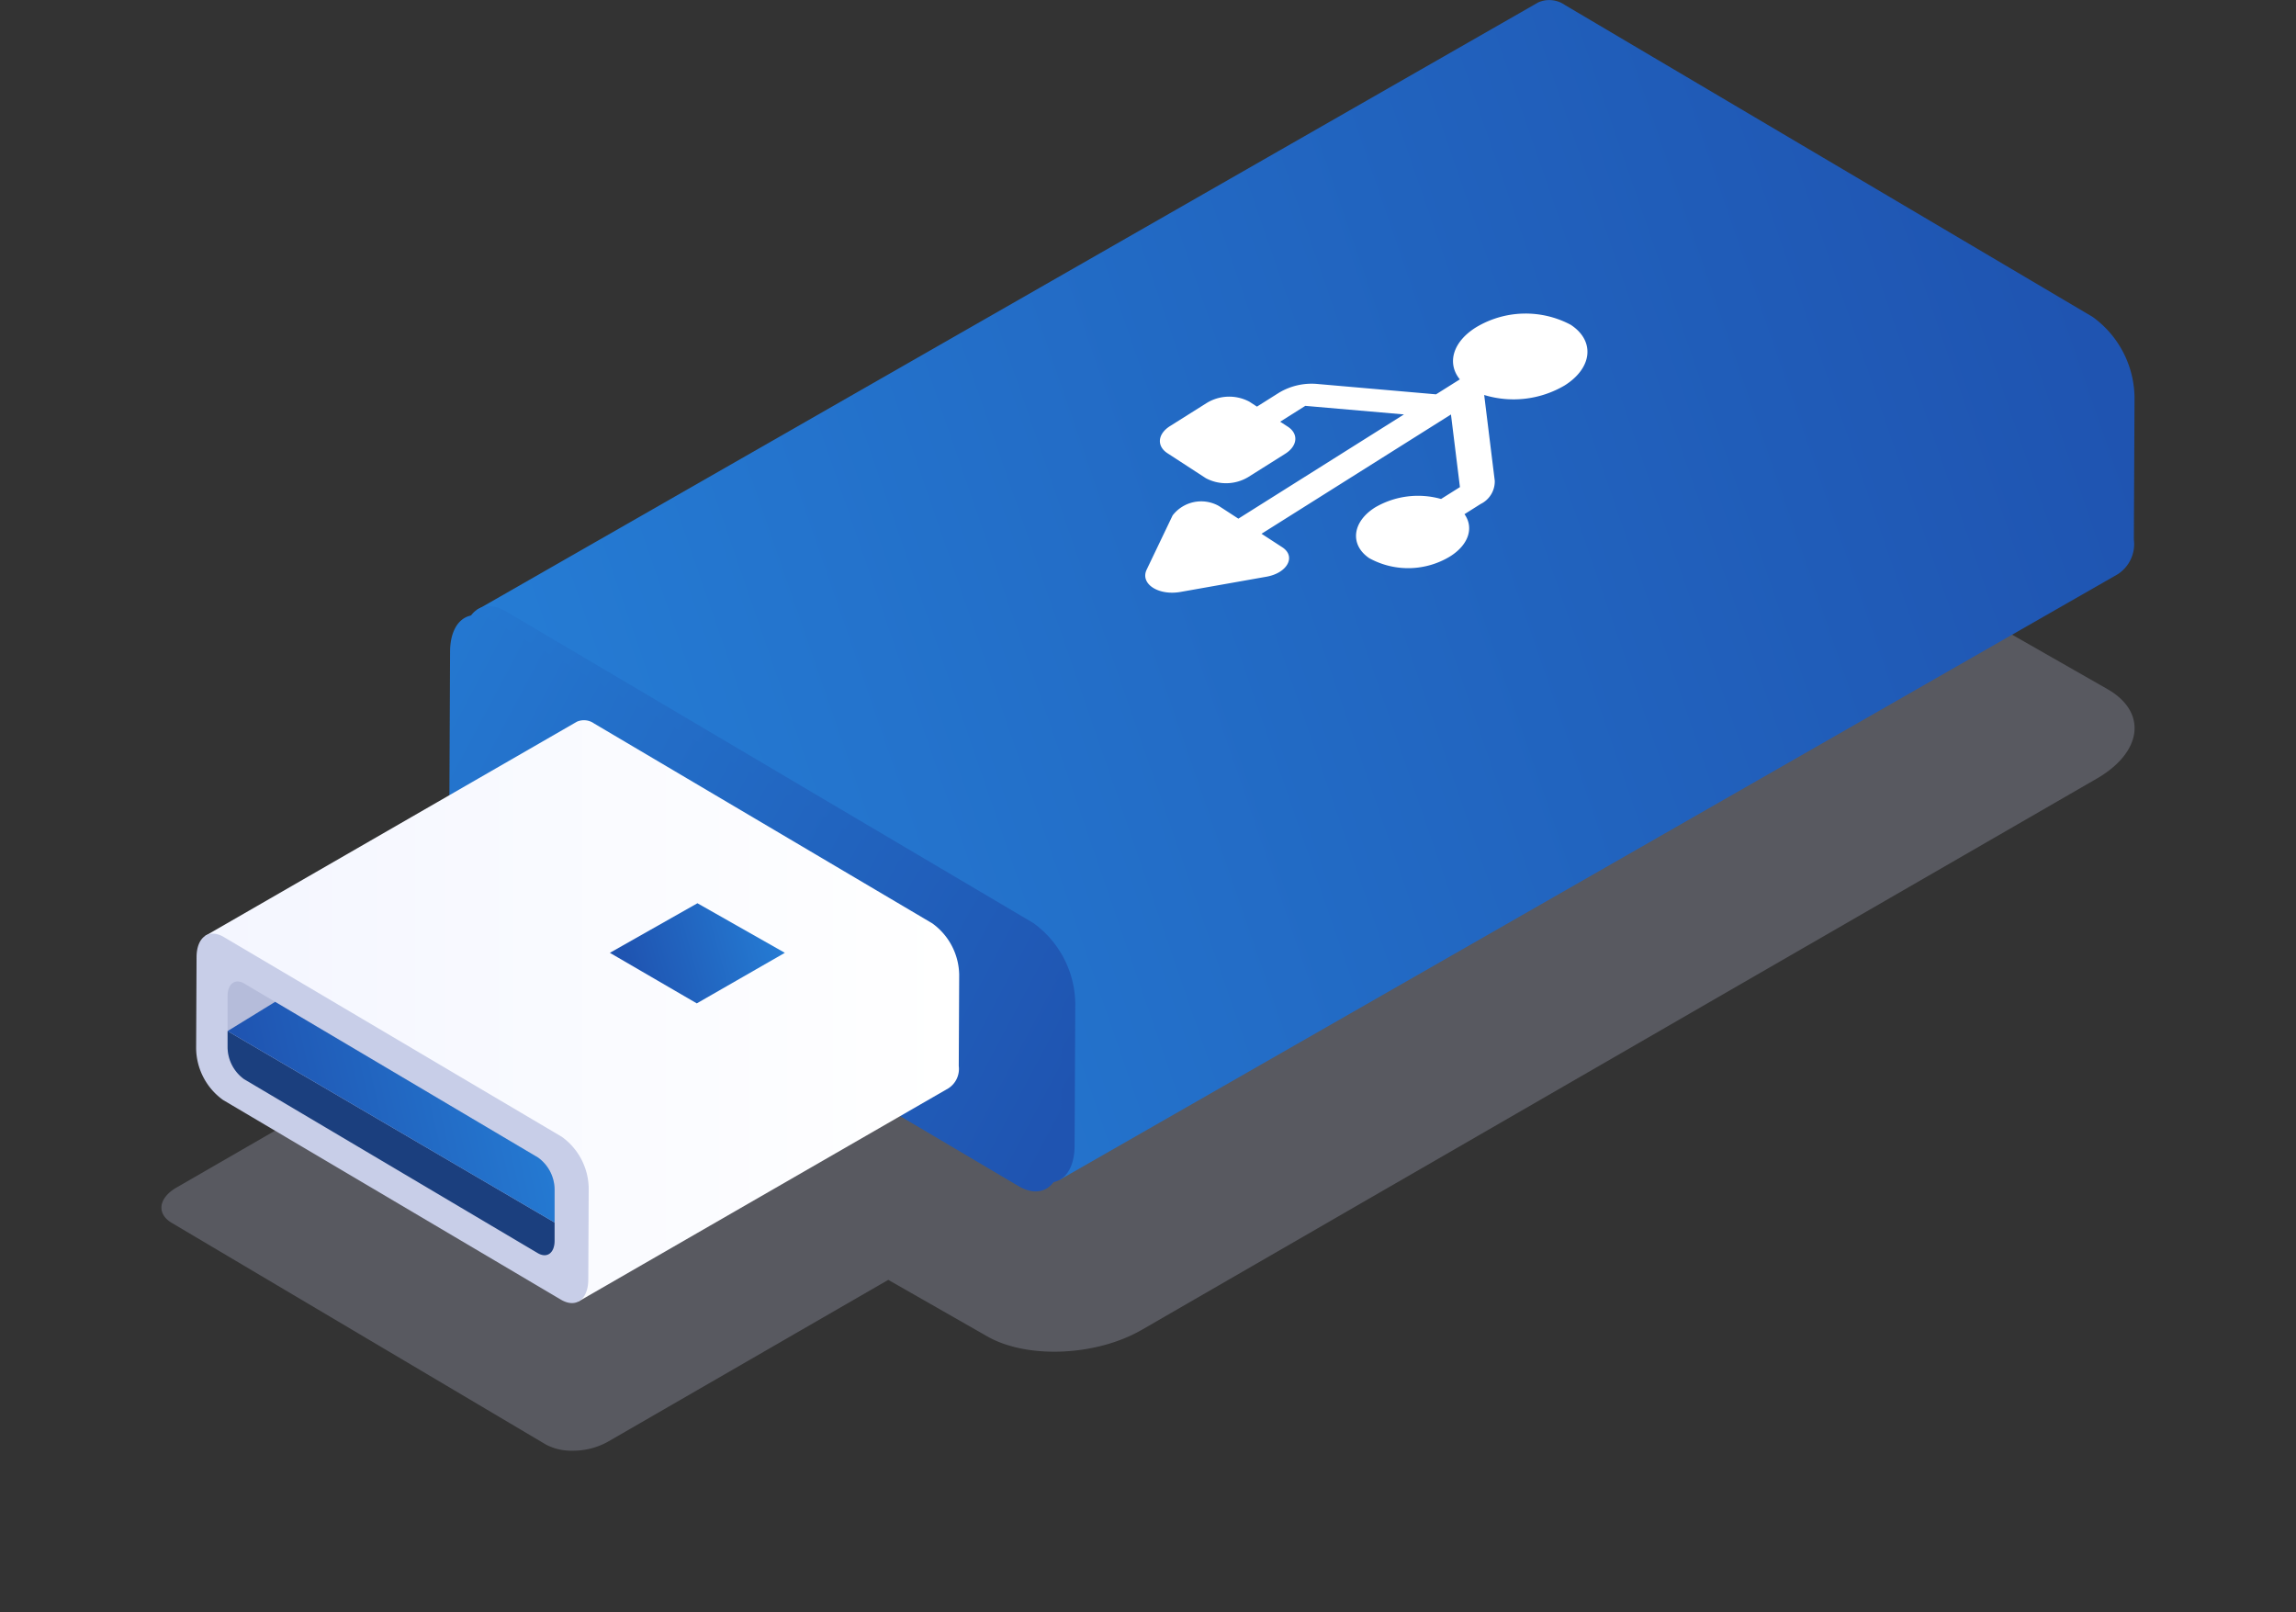 <svg xmlns="http://www.w3.org/2000/svg" xmlns:xlink="http://www.w3.org/1999/xlink" width="128" height="89.864" viewBox="0 0 128 89.864">
  <rect x="0" y="0" width="128" height="89.864" fill="#333333" stroke="none"/>
  <defs>
    <linearGradient id="linear-gradient" x1="0.982" y1="0.335" x2="0.017" y2="0.57" gradientUnits="objectBoundingBox">
      <stop offset="0" stop-color="#1f54b1"/>
      <stop offset="1" stop-color="#257cd4"/>
    </linearGradient>
    <linearGradient id="linear-gradient-2" x1="0.963" y1="0.884" x2="-0.244" y2="0.163" xlink:href="#linear-gradient"/>
    <linearGradient id="linear-gradient-3" x1="1.018" y1="0.846" x2="-0.246" y2="0.193" xlink:href="#linear-gradient"/>
    <linearGradient id="linear-gradient-4" y1="0.5" x2="1" y2="0.5" gradientUnits="objectBoundingBox">
      <stop offset="0" stop-color="#f4f6ff"/>
      <stop offset="1" stop-color="#fff"/>
    </linearGradient>
    <linearGradient id="linear-gradient-5" x1="0.095" y1="0.582" x2="1" y2="0.438" xlink:href="#linear-gradient"/>
  </defs>
  <g id="service_icon_2-1" transform="translate(-922.845 -327.745)">
    <path id="Union_2" data-name="Union 2" d="M21.434,59.935.593,47.589c-.879-.508-.768-1.393.246-1.979l15.251-8.8c-2-1.293-1.665-3.434.812-4.864L70.135,1.22C72.689-.255,76.552-.415,78.764.862l29.743,16.974c2.212,1.277,1.935,3.507-.619,4.981L54.654,53.54c-2.554,1.474-6.416,1.634-8.629.357l-5.505-3.142L24.862,59.793a3.987,3.987,0,0,1-1.939.484A3.033,3.033,0,0,1,21.434,59.935Z" transform="translate(931.845 348.332)" fill="#c8cee8" opacity="0.25"/>
    <g id="Group_5902" data-name="Group 5902" transform="translate(933.779 327.746)">
      <path id="Path_3691" data-name="Path 3691" d="M1305.518,439.094l-29.412-17.381a1.524,1.524,0,0,0-1.487-.152h0l-.02.011-59.167,33.861,32.486,31.772,59-33.766a2,2,0,0,0,.9-1.936l.037-7.922A5.619,5.619,0,0,0,1305.518,439.094Z" transform="translate(-1199.791 -421.431)" fill="url(#linear-gradient)"/>
      <path id="Path_3692" data-name="Path 3692" d="M1245.932,508.382,1216.521,491a5.619,5.619,0,0,1-2.339-4.487l.037-7.922c0-1.728,1.055-2.52,2.35-1.769l29.412,17.38a5.621,5.621,0,0,1,2.338,4.488l-.038,7.922C1248.278,508.34,1247.227,509.132,1245.932,508.382Z" transform="translate(-1199.307 -442.751)" fill="url(#linear-gradient-2)"/>
      <path id="Path_3693" data-name="Path 3693" d="M1244.7,509.192l-29.411-17.381a5.62,5.62,0,0,1-2.339-4.487l.037-7.922c0-1.728,1.055-2.52,2.349-1.769l29.412,17.38a5.621,5.621,0,0,1,2.338,4.487l-.037,7.922C1247.045,509.15,1245.993,509.942,1244.7,509.192Z" transform="translate(-1198.83 -443.064)" fill="url(#linear-gradient-3)"/>
      <path id="Path_3694" data-name="Path 3694" d="M1231.271,498.229l-18.855-11.142a.978.978,0,0,0-.953-.1h0l-.012.007-20.727,11.943,20.827,20.368,20.622-11.882a1.286,1.286,0,0,0,.575-1.241l.024-5.079A3.6,3.6,0,0,0,1231.271,498.229Z" transform="translate(-1190.232 -446.761)" fill="url(#linear-gradient-4)"/>
      <path id="Path_3695" data-name="Path 3695" d="M1210.277,526.723l-18.855-11.142a3.6,3.6,0,0,1-1.5-2.877l.024-5.078c0-1.108.676-1.616,1.506-1.135l18.856,11.143a3.6,3.6,0,0,1,1.5,2.877l-.024,5.078C1211.781,526.7,1211.107,527.2,1210.277,526.723Z" transform="translate(-1189.922 -454.268)" fill="#c8cee8"/>
      <path id="Path_3696" data-name="Path 3696" d="M1210.085,525.807l-16.379-9.7a2.218,2.218,0,0,1-.923-1.772v-2.86c0-.682.417-1,.928-.7l16.379,9.7a2.22,2.22,0,0,1,.923,1.772v2.86C1211.012,525.791,1210.6,526.1,1210.085,525.807Z" transform="translate(-1191.029 -455.953)" fill="#b5bcda"/>
      <path id="Path_3697" data-name="Path 3697" d="M1211.013,526.851v-1.012l-18.23-10.67v.909a2.219,2.219,0,0,0,.923,1.773l16.379,9.7C1210.6,527.846,1211.012,527.533,1211.013,526.851Z" transform="translate(-1191.029 -457.695)" fill="#1b3f7e"/>
      <path id="Path_3698" data-name="Path 3698" d="M1211.013,524.811v-1.848a2.22,2.22,0,0,0-.923-1.773l-14.656-8.678h0l-2.651,1.629Z" transform="translate(-1191.029 -456.668)" fill="url(#linear-gradient-5)"/>
      <path id="Path_3699" data-name="Path 3699" d="M1212.069,497.609l4.882-2.763,4.872,2.763-4.908,2.818Z" transform="translate(-1198.49 -449.833)" fill="url(#linear-gradient-5)"/>
      <path id="Path_3700" data-name="Path 3700" d="M1227.54,506.31l4.882-2.763,4.873,2.763-4.909,2.818Z" transform="translate(-1204.475 -453.199)" fill="url(#linear-gradient-5)"/>
    </g>
    <g id="Group_5935" data-name="Group 5935" transform="translate(986.694 345.218)">
      <path id="Path_3739" data-name="Path 3739" d="M532.333,123.674c-1.289.8-1.441,2.089-.338,2.837a4.5,4.5,0,0,0,4.509-.1c1.053-.663,1.325-1.614.8-2.353l.9-.568a1.4,1.4,0,0,0,.788-1.29l-.59-4.786a5.61,5.61,0,0,0,4.489-.534c1.552-.978,1.7-2.491.33-3.382a5.362,5.362,0,0,0-5.291.156c-1.292.814-1.609,2-.886,2.89l-1.326.834L529.1,116.8a3.546,3.546,0,0,0-2.119.477l-1.247.786-.423-.276a2.4,2.4,0,0,0-2.372.07l-2.046,1.288c-.7.438-.762,1.117-.148,1.516l2.141,1.392a2.4,2.4,0,0,0,2.372-.07l2.046-1.288c.7-.438.762-1.117.148-1.516l-.423-.275,1.4-.884,5.5.478-9.231,5.81-1.088-.707a2.01,2.01,0,0,0-2.578.527l-1.447,3.023c-.376.787.648,1.459,1.885,1.242l4.794-.849c1.171-.207,1.665-1.133.88-1.643l-1.155-.751,10.561-6.649.5,4.048-1.052.662A4.746,4.746,0,0,0,532.333,123.674Z" transform="translate(-519.509 -112.87)" fill="#fff"/>
    </g>
  </g>
</svg>
